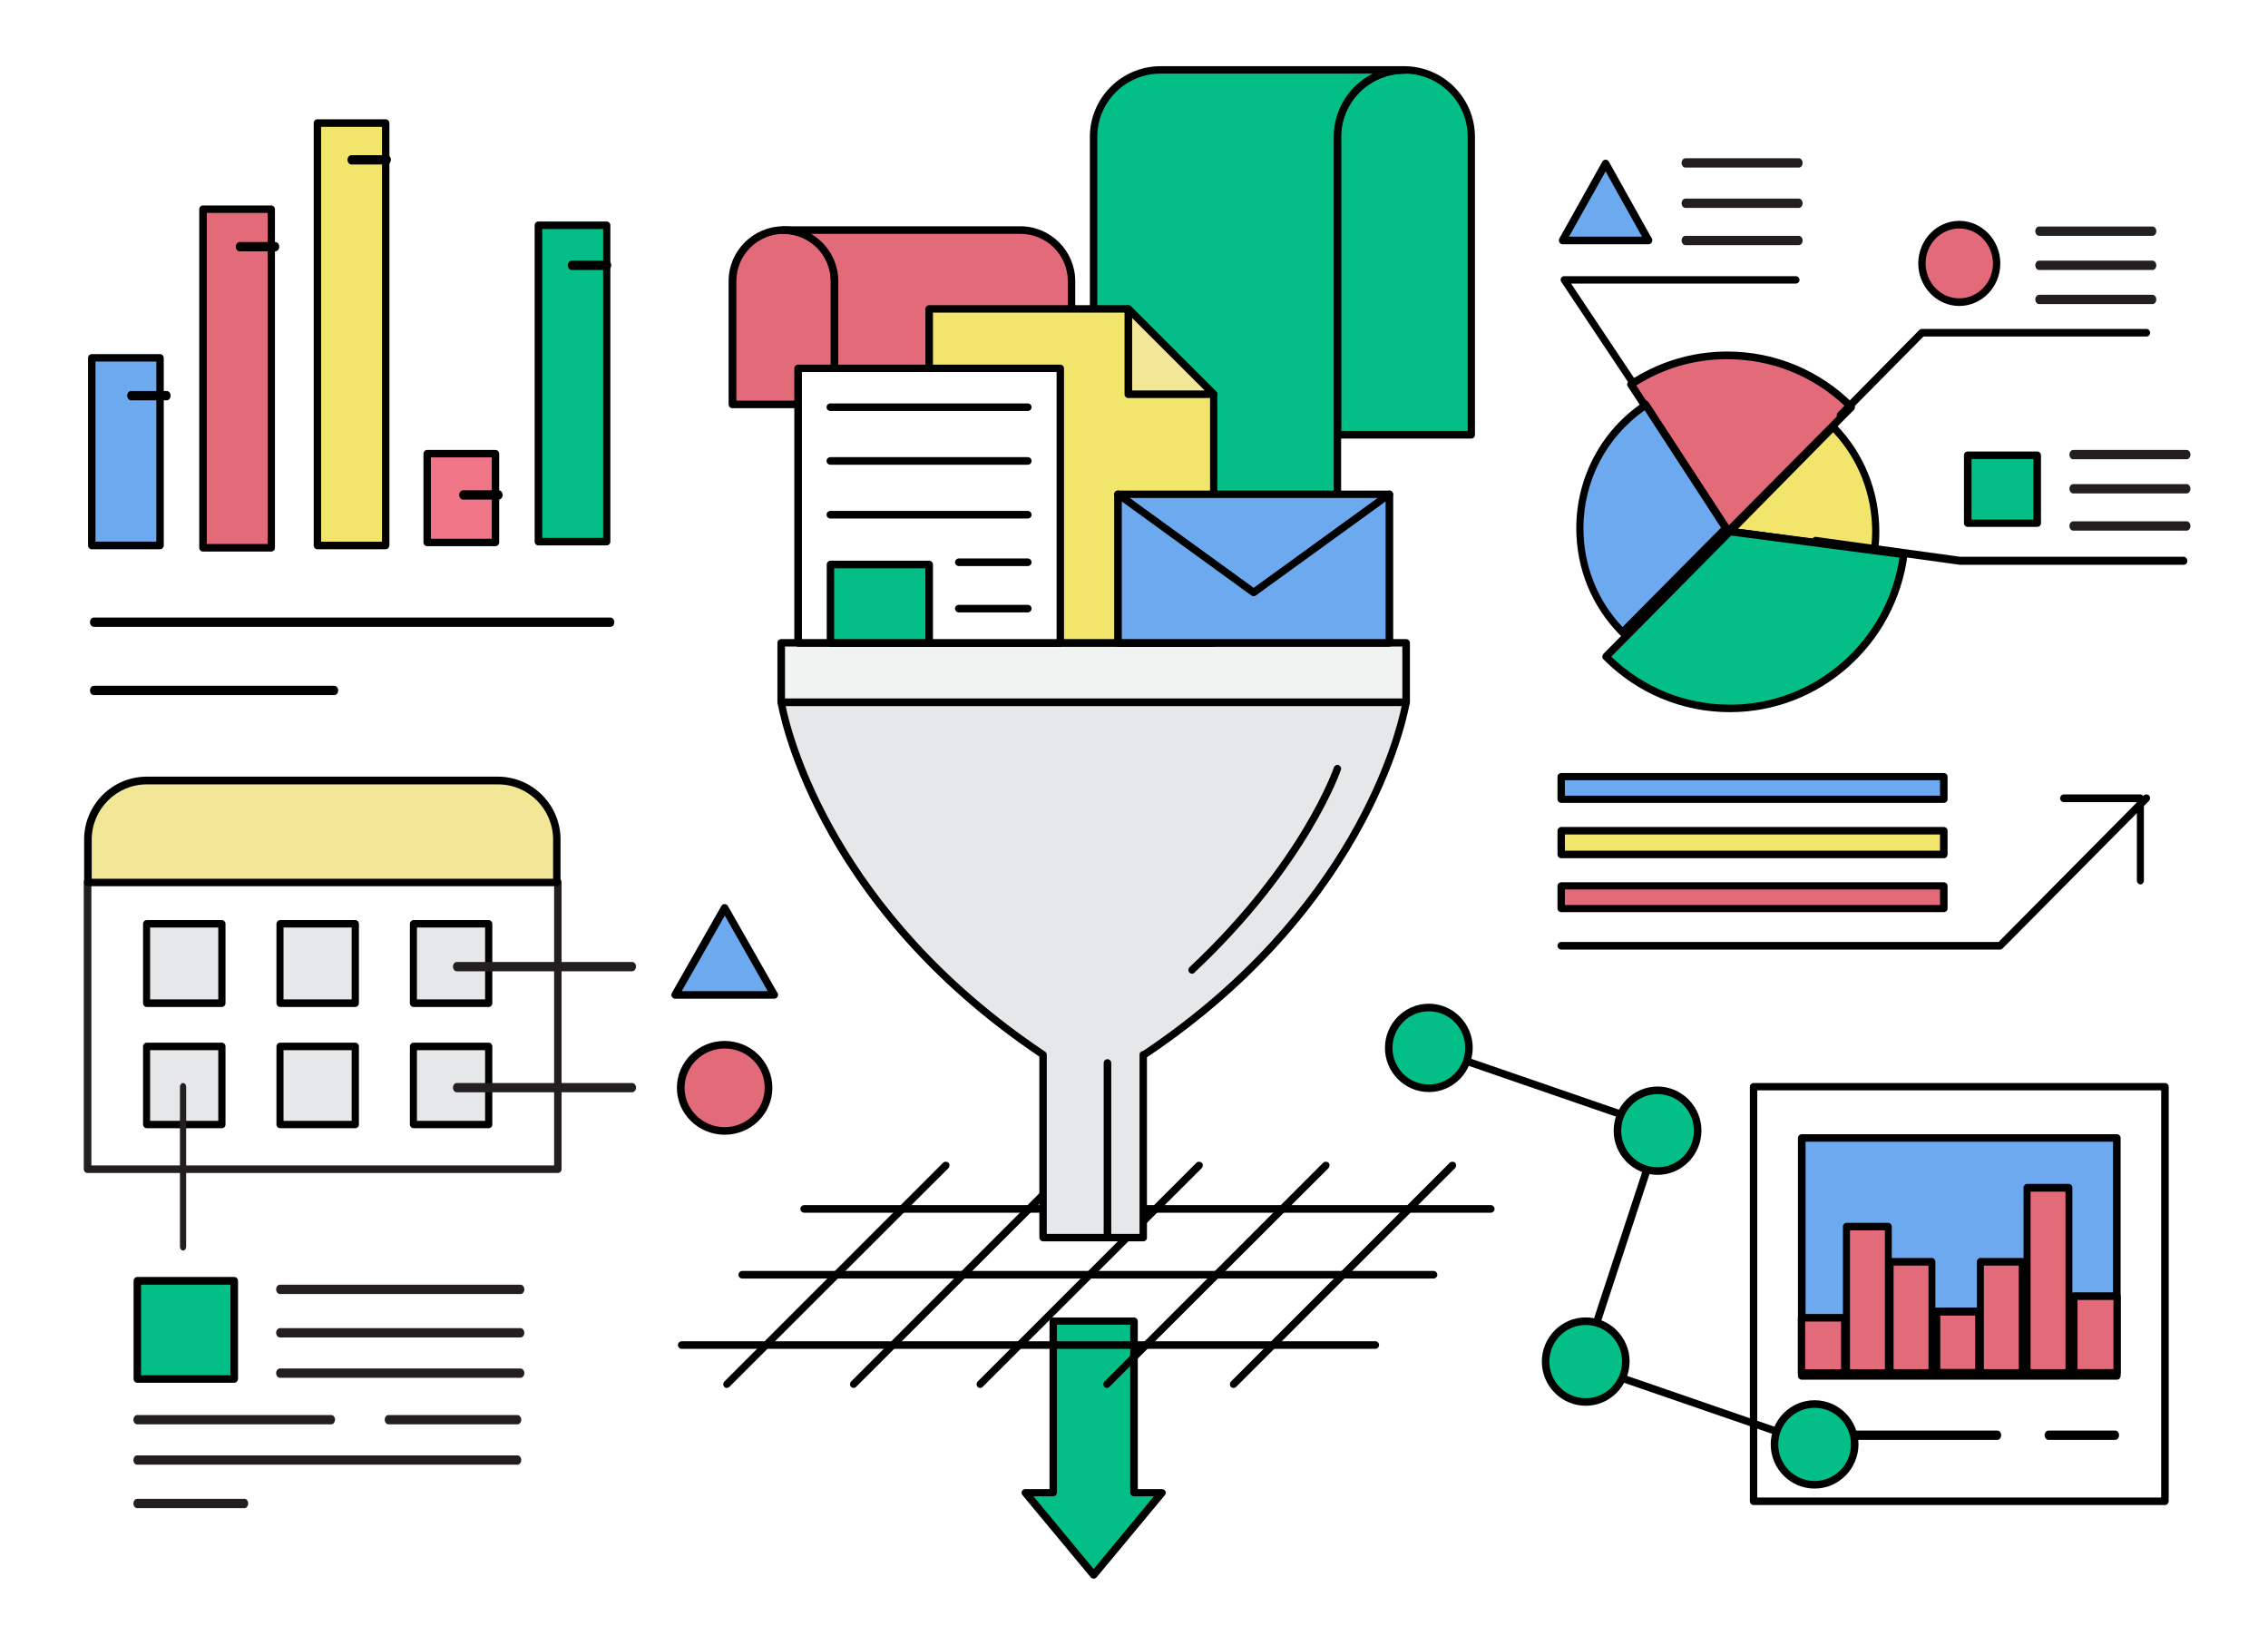 <?xml version="1.0" encoding="UTF-8"?>
<svg width="731px" height="524px" viewBox="0 0 731 524" version="1.1" xmlns="http://www.w3.org/2000/svg" xmlns:xlink="http://www.w3.org/1999/xlink" style="background: #FFFFFF;">
    <!-- Generator: Sketch 48.2 (47327) - http://www.bohemiancoding.com/sketch -->
    <title>Artboard Copy 2</title>
    <desc>Created with Sketch.</desc>
    <defs></defs>
    <g id="Page-1" stroke="none" stroke-width="1" fill="none" fill-rule="evenodd">
        <g id="Artboard-Copy-2">
            <g id="accelo-brightgauge-integration" transform="translate(-23, -10)">
                <rect id="Rectangle-path" fill="#FFFFFF" fill-rule="nonzero" x="0" y="0" width="776" height="544"></rect>
                <g id="Group" transform="translate(241, 31)">
                    <g transform="translate(16.674, 51.638)" fill-rule="nonzero" id="Shape">
                        <g>
                            <path d="M17.841,1.499 C26.9,1.499 34.292,8.884 34.292,17.935 L34.292,18.934 L34.292,51.416 L34.292,57.746 L1.389,57.746 L1.389,51.416 L1.389,40.533 L1.389,17.935 C1.389,8.828 8.726,1.499 17.841,1.499 Z" fill="#E36A78"></path>
                            <path d="M34.292,58.912 L1.389,58.912 C0.723,58.912 0.167,58.357 0.167,57.691 L0.167,17.935 C0.167,8.218 8.115,0.278 17.841,0.278 C27.567,0.278 35.515,8.218 35.515,17.935 L35.515,57.691 C35.515,58.357 34.959,58.912 34.292,58.912 Z M2.612,56.469 L33.125,56.469 L33.125,17.935 C33.125,9.55 26.289,2.721 17.896,2.721 C9.504,2.721 2.668,9.55 2.668,17.935 L2.668,56.469 L2.612,56.469 Z" fill="#000000"></path>
                        </g>
                        <g transform="translate(16.118, 0)">
                            <path d="M78.088,1.499 C87.203,1.499 94.54,8.884 94.54,17.935 L94.54,18.934 L94.54,51.416 L94.54,142.311 L18.174,142.311 L18.174,91.172 L18.174,51.416 L18.174,18.934 L18.174,17.935 C18.174,8.828 10.782,1.499 1.723,1.499 L78.088,1.499 Z" fill="#E36A78"></path>
                            <path d="M94.54,143.477 L18.174,143.477 C17.507,143.477 16.952,142.921 16.952,142.255 L16.952,17.935 C16.952,9.55 10.115,2.721 1.723,2.721 C1.056,2.721 0.5,2.165 0.5,1.499 C0.5,0.833 1.056,0.278 1.723,0.278 L78.088,0.278 C87.815,0.278 95.763,8.218 95.763,17.935 L95.763,142.255 C95.763,142.921 95.207,143.477 94.54,143.477 Z M19.397,141.089 L93.373,141.089 L93.373,17.935 C93.373,9.55 86.536,2.721 78.144,2.721 L10.616,2.721 C15.84,5.775 19.397,11.494 19.397,17.935 L19.397,141.089 Z" fill="#000000"></path>
                        </g>
                    </g>
                    <g transform="translate(211.756, 0)" fill-rule="nonzero" id="Shape">
                        <path d="M22.899,1.555 C11.005,1.555 1.334,11.216 1.334,23.098 L1.334,24.375 L1.334,66.963 L1.334,119.101 L44.463,119.101 L44.463,66.963 L44.463,52.749 L44.463,23.098 C44.463,11.161 34.848,1.555 22.899,1.555 Z" fill="#03BF87"></path>
                        <path d="M44.463,120.323 L1.278,120.323 C0.611,120.323 0.056,119.767 0.056,119.101 L0.056,23.098 C0.056,10.55 10.282,0.333 22.843,0.333 C35.404,0.333 45.63,10.55 45.63,23.098 L45.63,119.101 C45.686,119.767 45.13,120.323 44.463,120.323 Z M2.557,117.88 L43.296,117.88 L43.296,23.098 C43.296,11.882 34.181,2.721 22.899,2.721 C11.672,2.721 2.501,11.827 2.501,23.098 L2.501,117.88 L2.557,117.88 Z" fill="#000000"></path>
                    </g>
                    <g transform="translate(132.834, 0)" fill-rule="nonzero" id="Shape">
                        <path d="M23.232,1.555 C11.338,1.555 1.667,11.216 1.667,23.098 L1.667,24.375 L1.667,66.963 L1.667,186.175 L80.256,186.175 L80.256,119.101 L80.256,66.963 L80.256,24.375 L80.256,23.098 C80.256,11.216 89.927,1.555 101.821,1.555 L23.232,1.555 Z" fill="#03BF87"></path>
                        <path d="M80.256,187.397 L1.667,187.397 C1,187.397 0.445,186.842 0.445,186.175 L0.445,23.098 C0.445,10.55 10.671,0.333 23.232,0.333 L101.821,0.333 C102.488,0.333 103.043,0.888 103.043,1.555 C103.043,2.221 102.488,2.776 101.821,2.776 C90.594,2.776 81.423,11.882 81.423,23.154 L81.423,186.231 C81.479,186.842 80.923,187.397 80.256,187.397 Z M2.89,184.954 L79.033,184.954 L79.033,23.098 C79.033,14.214 84.147,6.496 91.594,2.721 L23.232,2.721 C12.005,2.721 2.835,11.827 2.835,23.098 L2.835,184.954 L2.89,184.954 Z" fill="#000000"></path>
                    </g>
                    <g transform="translate(111.158, 403.112)" fill-rule="nonzero" id="Shape">
                        <polygon fill="#03BF87" points="36.349 56.913 36.349 1.61 10.338 1.61 10.338 56.913 1.334 56.913 23.343 83.399 45.352 56.913"></polygon>
                        <path d="M23.343,84.62 C23.01,84.62 22.621,84.454 22.398,84.176 L0.389,57.691 C0.111,57.357 -3.34593464e-14,56.858 0.222,56.413 C0.445,55.969 0.834,55.747 1.334,55.747 L9.115,55.747 L9.115,1.666 C9.115,0.999 9.671,0.444 10.338,0.444 L36.349,0.444 C37.016,0.444 37.571,0.999 37.571,1.666 L37.571,55.747 L45.352,55.747 C45.797,55.747 46.242,56.025 46.464,56.413 C46.686,56.858 46.575,57.357 46.297,57.691 L24.288,84.176 C24.066,84.454 23.732,84.62 23.343,84.62 Z M3.946,58.079 L23.343,81.511 L42.74,58.079 L36.349,58.079 C35.682,58.079 35.126,57.524 35.126,56.858 L35.126,2.776 L11.505,2.776 L11.505,56.858 C11.505,57.524 10.949,58.079 10.282,58.079 L3.946,58.079 Z" fill="#000000"></path>
                    </g>
                    <path d="M262.499,369.797 L41.184,369.797 C40.517,369.797 39.961,369.241 39.961,368.575 C39.961,367.909 40.517,367.354 41.184,367.354 L262.499,367.354 C263.166,367.354 263.722,367.909 263.722,368.575 C263.722,369.241 263.166,369.797 262.499,369.797 Z" id="Shape" fill="#000000" fill-rule="nonzero"></path>
                    <path d="M244.047,391.007 L21.231,391.007 C20.564,391.007 20.008,390.452 20.008,389.786 C20.008,389.119 20.564,388.564 21.231,388.564 L244.047,388.564 C244.714,388.564 245.27,389.119 245.27,389.786 C245.27,390.452 244.714,391.007 244.047,391.007 Z" id="Shape" fill="#000000" fill-rule="nonzero"></path>
                    <path d="M225.261,413.661 L1.723,413.661 C1.056,413.661 0.5,413.106 0.5,412.44 C0.5,411.774 1.056,411.218 1.723,411.218 L225.261,411.218 C225.928,411.218 226.484,411.774 226.484,412.44 C226.484,413.106 225.928,413.661 225.261,413.661 Z" id="Shape" fill="#000000" fill-rule="nonzero"></path>
                    <path d="M16.285,426.266 C15.951,426.266 15.673,426.155 15.451,425.933 C15.006,425.488 15.006,424.711 15.451,424.211 L85.981,353.694 C86.425,353.25 87.203,353.25 87.704,353.694 C88.148,354.139 88.148,354.916 87.704,355.416 L17.118,425.877 C16.896,426.099 16.618,426.266 16.285,426.266 Z" id="Shape" fill="#000000" fill-rule="nonzero"></path>
                    <path d="M57.135,426.266 C56.802,426.266 56.524,426.155 56.301,425.933 C55.857,425.488 55.857,424.711 56.301,424.211 L126.831,353.694 C127.276,353.25 128.054,353.25 128.554,353.694 C128.999,354.139 128.999,354.916 128.554,355.416 L57.969,425.877 C57.747,426.099 57.413,426.266 57.135,426.266 Z" id="Shape" fill="#000000" fill-rule="nonzero"></path>
                    <path d="M97.93,426.266 C97.597,426.266 97.319,426.155 97.096,425.933 C96.652,425.488 96.652,424.711 97.096,424.211 L167.626,353.694 C168.071,353.25 168.849,353.25 169.349,353.694 C169.794,354.139 169.794,354.916 169.349,355.416 L98.764,425.877 C98.541,426.099 98.264,426.266 97.93,426.266 Z" id="Shape" fill="#000000" fill-rule="nonzero"></path>
                    <path d="M138.781,426.266 C138.447,426.266 138.169,426.155 137.947,425.933 C137.502,425.488 137.502,424.711 137.947,424.211 L208.477,353.694 C208.921,353.25 209.699,353.25 210.2,353.694 C210.644,354.139 210.644,354.916 210.2,355.416 L139.614,425.877 C139.392,426.099 139.059,426.266 138.781,426.266 Z" id="Shape" fill="#000000" fill-rule="nonzero"></path>
                    <path d="M179.576,426.266 C179.242,426.266 178.964,426.155 178.742,425.933 C178.297,425.488 178.297,424.711 178.742,424.211 L249.272,353.694 C249.716,353.25 250.494,353.25 250.995,353.694 C251.439,354.139 251.439,354.916 250.995,355.416 L180.465,425.877 C180.187,426.099 179.909,426.266 179.576,426.266 Z" id="Shape" fill="#000000" fill-rule="nonzero"></path>
                    <g transform="translate(32.236, 184.898)" fill-rule="nonzero">
                        <rect id="Rectangle-path" fill="#F1F2F2" x="1.556" y="1.277" width="201.418" height="19.156"></rect>
                        <path d="M202.974,21.655 L1.556,21.655 C0.889,21.655 0.333,21.1 0.333,20.433 L0.333,1.277 C0.333,0.611 0.889,0.056 1.556,0.056 L202.974,0.056 C203.641,0.056 204.197,0.611 204.197,1.277 L204.197,20.433 C204.197,21.1 203.641,21.655 202.974,21.655 Z M2.779,19.212 L201.752,19.212 L201.752,2.443 L2.779,2.443 L2.779,19.212 Z" id="Shape" fill="#000000"></path>
                    </g>
                    <g transform="translate(32.236, 203.777)" fill-rule="nonzero" id="Shape">
                        <path d="M102.265,1.555 L1.556,1.555 C1.556,1.555 10.949,64.964 85.925,115.048 L85.925,174.015 L118.216,174.015 L118.216,115.048 L118.55,115.048 C193.581,64.964 202.974,1.555 202.974,1.555 L102.265,1.555 Z" fill="#E6E7E8"></path>
                        <path d="M118.272,175.237 L85.981,175.237 C85.314,175.237 84.758,174.682 84.758,174.015 L84.758,115.714 C10.671,65.908 0.5,2.388 0.389,1.721 C0.333,1.388 0.445,0.999 0.667,0.777 C0.889,0.5 1.223,0.333 1.556,0.333 L202.974,0.333 C203.308,0.333 203.641,0.5 203.864,0.777 C204.086,1.055 204.197,1.388 204.141,1.721 C204.03,2.332 193.804,66.13 119.439,115.936 L119.439,174.015 C119.495,174.682 118.939,175.237 118.272,175.237 Z M87.148,172.849 L117.049,172.849 L117.049,115.103 C117.049,114.437 117.549,113.937 118.216,113.882 C185.523,68.74 199.584,12.271 201.529,2.776 L3.001,2.776 C4.947,12.271 19.064,68.907 86.592,114.104 C86.925,114.326 87.148,114.715 87.148,115.103 L87.148,172.849 Z" fill="#000000"></path>
                    </g>
                    <path d="M138.947,379.014 C138.28,379.014 137.725,378.459 137.725,377.792 L137.725,321.545 C137.725,320.879 138.28,320.324 138.947,320.324 C139.614,320.324 140.17,320.879 140.17,321.545 L140.17,377.848 C140.115,378.459 139.614,379.014 138.947,379.014 Z" id="Shape" fill="#000000" fill-rule="nonzero"></path>
                    <path d="M166.237,292.783 C165.903,292.783 165.57,292.672 165.347,292.395 C164.903,291.895 164.903,291.173 165.403,290.674 C201.585,256.692 211.811,226.598 211.923,226.32 C212.145,225.709 212.812,225.321 213.423,225.543 C214.035,225.765 214.424,226.431 214.201,227.042 C214.09,227.375 203.697,257.969 167.015,292.395 C166.848,292.672 166.515,292.783 166.237,292.783 Z" id="Shape" fill="#000000" fill-rule="nonzero"></path>
                    <g transform="translate(37.794, 77.18)">
                        <g transform="translate(42.24, 0)" fill-rule="nonzero" id="Shape">
                            <polygon fill="#F2E56B" points="65.639 1.388 1.445 1.388 1.445 108.996 93.15 108.996 93.15 28.873"></polygon>
                            <path d="M93.15,110.217 L1.445,110.217 C0.778,110.217 0.222,109.662 0.222,108.996 L0.222,1.388 C0.222,0.722 0.778,0.167 1.445,0.167 L65.639,0.167 C65.972,0.167 66.25,0.278 66.472,0.5 L93.984,27.985 C94.206,28.207 94.317,28.54 94.317,28.817 L94.317,108.94 C94.373,109.662 93.817,110.217 93.15,110.217 Z M2.668,107.774 L91.983,107.774 L91.983,29.373 L65.139,2.554 L2.668,2.554 L2.668,107.774 Z" fill="#000000"></path>
                        </g>
                        <g transform="translate(106.156, 0)" fill-rule="nonzero" id="Shape">
                            <polygon fill="#F2E797" points="1.723 28.873 29.235 28.873 1.723 1.388"></polygon>
                            <path d="M29.235,30.095 L1.723,30.095 C1.056,30.095 0.5,29.539 0.5,28.873 L0.5,1.388 C0.5,0.888 0.778,0.444 1.223,0.278 C1.667,0.111 2.168,0.222 2.557,0.555 L30.068,28.04 C30.402,28.373 30.513,28.929 30.346,29.373 C30.179,29.817 29.735,30.095 29.235,30.095 Z M2.946,27.651 L26.344,27.651 L2.946,4.275 L2.946,27.651 Z" fill="#000000"></path>
                        </g>
                        <g transform="translate(102.821, 59.412)" fill-rule="nonzero" id="Shape">
                            <g>
                                <polygon fill="#6DA9EE" points="89.149 1.666 1.723 1.666 45.464 33.371"></polygon>
                                <path d="M45.464,34.592 C45.241,34.592 44.963,34.537 44.741,34.37 L1,2.665 C0.556,2.332 0.389,1.832 0.556,1.333 C0.723,0.833 1.167,0.5 1.723,0.5 L89.149,0.5 C89.649,0.5 90.149,0.833 90.316,1.333 C90.483,1.832 90.316,2.388 89.871,2.665 L46.131,34.314 C45.964,34.481 45.686,34.592 45.464,34.592 Z M5.447,2.887 L45.464,31.871 L85.48,2.887 L5.447,2.887 Z" fill="#000000"></path>
                            </g>
                            <g>
                                <polygon fill="#6DA9EE" points="45.464 33.371 1.723 1.666 1.723 49.584 89.149 49.584 89.149 1.666"></polygon>
                                <path d="M89.149,50.805 L1.723,50.805 C1.056,50.805 0.5,50.25 0.5,49.584 L0.5,1.666 C0.5,1.222 0.778,0.777 1.167,0.611 C1.556,0.389 2.056,0.444 2.445,0.722 L45.464,31.927 L88.482,0.722 C88.871,0.444 89.315,0.389 89.76,0.611 C90.149,0.833 90.427,1.222 90.427,1.666 L90.427,49.584 C90.371,50.25 89.816,50.805 89.149,50.805 Z M2.946,48.362 L87.981,48.362 L87.981,3.998 L46.131,34.314 C45.686,34.648 45.13,34.648 44.741,34.314 L2.946,3.998 L2.946,48.362 Z" fill="#000000"></path>
                            </g>
                        </g>
                        <g transform="translate(0, 18.879)">
                            <g fill-rule="nonzero">
                                <rect id="Rectangle-path" fill="#FFFFFF" x="1.445" y="1.666" width="84.48" height="88.451"></rect>
                                <path d="M85.925,91.339 L1.445,91.339 C0.778,91.339 0.222,90.783 0.222,90.117 L0.222,1.666 C0.222,0.999 0.778,0.444 1.445,0.444 L85.925,0.444 C86.592,0.444 87.148,0.999 87.148,1.666 L87.148,90.117 C87.148,90.783 86.592,91.339 85.925,91.339 Z M2.668,88.896 L84.758,88.896 L84.758,2.832 L2.668,2.832 L2.668,88.896 Z" id="Shape" fill="#000000"></path>
                            </g>
                            <g transform="translate(10.56, 12.771)" id="Shape">
                                <path d="M1.278,1.444 L64.916,1.444"></path>
                                <path d="M64.916,2.61 L1.278,2.61 C0.611,2.61 0.056,2.054 0.056,1.388 C0.056,0.722 0.611,0.167 1.278,0.167 L64.916,0.167 C65.583,0.167 66.139,0.722 66.139,1.388 C66.139,2.054 65.583,2.61 64.916,2.61 Z" fill="#000000" fill-rule="nonzero"></path>
                            </g>
                            <g transform="translate(10.56, 29.984)" id="Shape">
                                <path d="M1.278,1.555 L64.916,1.555"></path>
                                <path d="M64.916,2.721 L1.278,2.721 C0.611,2.721 0.056,2.165 0.056,1.499 C0.056,0.833 0.611,0.278 1.278,0.278 L64.916,0.278 C65.583,0.278 66.139,0.833 66.139,1.499 C66.139,2.221 65.583,2.721 64.916,2.721 Z" fill="#000000" fill-rule="nonzero"></path>
                            </g>
                            <g transform="translate(10.56, 47.196)" id="Shape">
                                <path d="M1.278,1.666 L64.916,1.666"></path>
                                <path d="M64.916,2.832 L1.278,2.832 C0.611,2.832 0.056,2.277 0.056,1.61 C0.056,0.944 0.611,0.389 1.278,0.389 L64.916,0.389 C65.583,0.389 66.139,0.944 66.139,1.61 C66.139,2.332 65.583,2.832 64.916,2.832 Z" fill="#000000" fill-rule="nonzero"></path>
                            </g>
                            <g transform="translate(10.56, 63.299)" fill-rule="nonzero">
                                <rect id="Rectangle-path" fill="#03BF87" x="1.278" y="1.555" width="31.791" height="25.264"></rect>
                                <path d="M33.125,28.04 L1.334,28.04 C0.667,28.04 0.111,27.485 0.111,26.819 L0.111,1.555 C0.111,0.888 0.667,0.333 1.334,0.333 L33.125,0.333 C33.792,0.333 34.348,0.888 34.348,1.555 L34.348,26.819 C34.348,27.485 33.792,28.04 33.125,28.04 Z M2.501,25.597 L31.902,25.597 L31.902,2.776 L2.501,2.776 L2.501,25.597 Z" id="Shape" fill="#000000"></path>
                            </g>
                            <g transform="translate(51.688, 62.743)" id="Shape">
                                <path d="M1.612,1.388 L23.788,1.388"></path>
                                <path d="M23.788,2.61 L1.556,2.61 C0.889,2.61 0.333,2.054 0.333,1.388 C0.333,0.722 0.889,0.167 1.556,0.167 L23.788,0.167 C24.455,0.167 25.011,0.722 25.011,1.388 C25.011,2.054 24.455,2.61 23.788,2.61 Z" fill="#000000" fill-rule="nonzero"></path>
                            </g>
                            <g transform="translate(51.688, 77.735)" id="Shape">
                                <path d="M1.612,1.333 L23.788,1.333"></path>
                                <path d="M23.788,2.554 L1.556,2.554 C0.889,2.554 0.333,1.999 0.333,1.333 C0.333,0.666 0.889,0.111 1.556,0.111 L23.788,0.111 C24.455,0.111 25.011,0.666 25.011,1.333 C25.011,1.999 24.455,2.554 23.788,2.554 Z" fill="#000000" fill-rule="nonzero"></path>
                            </g>
                        </g>
                    </g>
                </g>
                <g id="Group" transform="translate(69, 306)" fill-rule="nonzero">
                    <rect id="Rectangle-path" fill="#E6E7E8" x="1.271" y="1.729" width="24.247" height="25.542"></rect>
                    <path d="M25.518,28.498 L1.271,28.498 C0.635,28.498 0.106,27.94 0.106,27.271 L0.106,1.729 C0.106,1.06 0.635,0.502 1.271,0.502 L25.518,0.502 C26.153,0.502 26.682,1.06 26.682,1.729 L26.682,27.271 C26.682,27.94 26.153,28.498 25.518,28.498 Z M2.382,26.044 L24.353,26.044 L24.353,2.9 L2.382,2.9 L2.382,26.044 Z" id="Shape" fill="#000000"></path>
                </g>
                <g id="Group" transform="translate(112, 306)" fill-rule="nonzero">
                    <rect id="Rectangle-path" fill="#E6E7E8" x="1.271" y="1.729" width="24.247" height="25.542"></rect>
                    <path d="M25.518,28.498 L1.271,28.498 C0.635,28.498 0.106,27.94 0.106,27.271 L0.106,1.729 C0.106,1.06 0.635,0.502 1.271,0.502 L25.518,0.502 C26.153,0.502 26.682,1.06 26.682,1.729 L26.682,27.271 C26.682,27.94 26.153,28.498 25.518,28.498 Z M2.382,26.044 L24.353,26.044 L24.353,2.9 L2.382,2.9 L2.382,26.044 Z" id="Shape" fill="#000000"></path>
                </g>
                <g id="Group" transform="translate(155, 306)" fill-rule="nonzero">
                    <rect id="Rectangle-path" fill="#E6E7E8" x="1.271" y="1.729" width="24.247" height="25.542"></rect>
                    <path d="M25.518,28.498 L1.271,28.498 C0.635,28.498 0.106,27.94 0.106,27.271 L0.106,1.729 C0.106,1.06 0.635,0.502 1.271,0.502 L25.518,0.502 C26.153,0.502 26.682,1.06 26.682,1.729 L26.682,27.271 C26.682,27.94 26.153,28.498 25.518,28.498 Z M2.382,26.044 L24.353,26.044 L24.353,2.9 L2.382,2.9 L2.382,26.044 Z" id="Shape" fill="#000000"></path>
                </g>
                <g id="Group" transform="translate(69, 346)" fill-rule="nonzero">
                    <rect id="Rectangle-path" fill="#E6E7E8" x="1.271" y="1.208" width="24.247" height="25.145"></rect>
                    <path d="M25.518,27.561 L1.271,27.561 C0.635,27.561 0.106,27.012 0.106,26.353 L0.106,1.208 C0.106,0.549 0.635,0 1.271,0 L25.518,0 C26.153,0 26.682,0.549 26.682,1.208 L26.682,26.353 C26.682,27.067 26.153,27.561 25.518,27.561 Z M2.382,25.2 L24.353,25.2 L24.353,2.416 L2.382,2.416 L2.382,25.2 Z" id="Shape" fill="#000000"></path>
                </g>
                <g id="Group" transform="translate(66, 421)" fill-rule="nonzero">
                    <rect id="Rectangle-path" fill="#03BF87" x="1.282" y="1.75" width="31.213" height="31.613"></rect>
                    <path d="M32.495,34.605 L1.282,34.605 C0.613,34.605 0.056,34.04 0.056,33.363 L0.056,1.75 C0.056,1.073 0.613,0.508 1.282,0.508 L32.495,0.508 C33.164,0.508 33.721,1.073 33.721,1.75 L33.721,33.363 C33.666,34.04 33.164,34.605 32.495,34.605 Z M2.452,32.177 L31.269,32.177 L31.269,2.992 L2.452,2.992 C2.452,2.992 2.452,32.177 2.452,32.177 Z" id="Shape" fill="#000000"></path>
                </g>
                <g id="Group" transform="translate(656, 155)" fill-rule="nonzero">
                    <rect id="Rectangle-path" fill="#03BF87" x="1.222" y="1.739" width="22.389" height="21.902"></rect>
                    <path d="M23.611,24.783 L1.222,24.783 C0.556,24.783 0,24.239 0,23.587 L0,1.685 C0,1.033 0.556,0.489 1.222,0.489 L23.611,0.489 C24.278,0.489 24.833,1.033 24.833,1.685 L24.833,23.587 C24.833,24.293 24.278,24.783 23.611,24.783 Z M2.444,22.446 L22.389,22.446 L22.389,2.935 L2.444,2.935 L2.444,22.446 Z" id="Shape" fill="#000000"></path>
                </g>
                <g id="Group" transform="translate(112, 346)" fill-rule="nonzero">
                    <rect id="Rectangle-path" fill="#E6E7E8" x="1.271" y="1.208" width="24.247" height="25.145"></rect>
                    <path d="M25.518,27.561 L1.271,27.561 C0.635,27.561 0.106,27.012 0.106,26.353 L0.106,1.208 C0.106,0.549 0.635,0 1.271,0 L25.518,0 C26.153,0 26.682,0.549 26.682,1.208 L26.682,26.353 C26.682,27.067 26.153,27.561 25.518,27.561 Z M2.382,25.2 L24.353,25.2 L24.353,2.416 L2.382,2.416 L2.382,25.2 Z" id="Shape" fill="#000000"></path>
                </g>
                <g id="Group" transform="translate(155, 346)" fill-rule="nonzero">
                    <rect id="Rectangle-path" fill="#E6E7E8" x="1.271" y="1.208" width="24.247" height="25.145"></rect>
                    <path d="M25.518,27.561 L1.271,27.561 C0.635,27.561 0.106,27.012 0.106,26.353 L0.106,1.208 C0.106,0.549 0.635,0 1.271,0 L25.518,0 C26.153,0 26.682,0.549 26.682,1.208 L26.682,26.353 C26.682,27.067 26.153,27.561 25.518,27.561 Z M2.382,25.2 L24.353,25.2 L24.353,2.416 L2.382,2.416 L2.382,25.2 Z" id="Shape" fill="#000000"></path>
                </g>
                <path d="M202.773,388 L51.227,388 C50.558,388 50,387.446 50,386.781 L50,294.219 C50,293.554 50.558,293 51.227,293 L202.773,293 C203.442,293 204,293.554 204,294.219 L204,386.781 C204,387.446 203.442,388 202.773,388 Z M52.454,385.563 L201.602,385.563 L201.602,295.437 L52.454,295.437 L52.454,385.563 Z" id="Shape" fill="#231F20" fill-rule="nonzero"></path>
                <path d="M82,413 C81.455,413 81,412.439 81,411.766 L81,360.234 C81,359.561 81.455,359 82,359 C82.545,359 83,359.561 83,360.234 L83,411.766 C82.955,412.495 82.545,413 82,413 Z" id="Shape" fill="#231F20" fill-rule="nonzero"></path>
                <path d="M226.726,323 L170.219,323 C169.554,323 169,322.318 169,321.5 C169,320.682 169.554,320 170.219,320 L226.781,320 C227.446,320 228,320.682 228,321.5 C227.945,322.386 227.391,323 226.726,323 Z" id="Shape" fill="#231F20" fill-rule="nonzero"></path>
                <path d="M226.726,362 L170.219,362 C169.554,362 169,361.318 169,360.5 C169,359.682 169.554,359 170.219,359 L226.781,359 C227.446,359 228,359.682 228,360.5 C228,361.318 227.391,362 226.726,362 Z" id="Shape" fill="#231F20" fill-rule="nonzero"></path>
                <g id="Group" transform="translate(50, 260)" fill-rule="nonzero">
                    <path d="M152.443,34.338 L152.443,20.548 C152.443,10.025 143.937,1.495 133.485,1.495 L20.292,1.495 C9.84,1.495 1.334,10.025 1.334,20.548 L1.334,34.338 L152.443,34.338 Z" id="Shape" fill="#F2E797"></path>
                    <path d="M152.443,35.557 L1.334,35.557 C0.667,35.557 0.111,35.003 0.111,34.338 L0.111,20.548 C0.111,9.36 9.173,0.277 20.292,0.277 L133.485,0.277 C144.604,0.277 153.666,9.36 153.666,20.548 L153.666,34.338 C153.666,35.003 153.11,35.557 152.443,35.557 Z M2.557,33.175 L151.276,33.175 L151.276,20.603 C151.276,10.745 143.326,2.769 133.541,2.769 L20.292,2.769 C10.508,2.769 2.557,10.8 2.557,20.603 L2.557,33.175 Z" id="Shape" fill="#000000"></path>
                </g>
                <g id="Group" transform="translate(239, 301)" fill-rule="nonzero">
                    <polygon id="Shape" fill="#6DA9EE" points="1.611 29.591 17.556 1.578 33.556 29.591"></polygon>
                    <path d="M33.556,30.831 L1.611,30.831 C1.167,30.831 0.778,30.605 0.556,30.211 C0.333,29.816 0.333,29.365 0.556,28.971 L16.5,0.958 C16.722,0.564 17.111,0.338 17.556,0.338 C18,0.338 18.389,0.564 18.611,0.958 L34.444,28.745 C34.667,28.971 34.778,29.253 34.778,29.591 C34.778,30.267 34.222,30.831 33.556,30.831 Z M3.722,28.407 L31.444,28.407 L17.611,4.058 L3.722,28.407 Z" id="Shape" fill="#000000"></path>
                </g>
                <g id="Group" transform="translate(525, 61)" fill-rule="nonzero">
                    <polygon id="Shape" fill="#6DA9EE" points="1.661 26.457 15.5 1.771 29.284 26.457"></polygon>
                    <path d="M29.339,27.714 L1.661,27.714 C1.218,27.714 0.83,27.486 0.609,27.086 C0.388,26.686 0.388,26.229 0.609,25.829 L14.448,1.086 C14.67,0.686 15.057,0.457 15.5,0.457 C15.943,0.457 16.33,0.686 16.552,1.086 L30.225,25.543 C30.446,25.771 30.557,26.057 30.557,26.4 C30.557,27.143 30.004,27.714 29.339,27.714 Z M3.709,25.257 L27.236,25.257 L15.5,4.229 L3.709,25.257 Z" id="Shape" fill="#000000"></path>
                </g>
                <g id="Group" transform="translate(241, 345)" fill-rule="nonzero">
                    <path d="M29.704,15.611 C29.704,23.305 23.391,29.505 15.556,29.505 C7.722,29.505 1.409,23.305 1.409,15.611 C1.409,7.916 7.722,1.716 15.556,1.716 C23.391,1.716 29.704,7.916 29.704,15.611 Z" id="Shape" fill="#E36A78"></path>
                    <path d="M15.556,30.668 C7.102,30.668 0.169,23.914 0.169,15.555 C0.169,7.196 7.045,0.443 15.556,0.443 C24.011,0.443 30.944,7.196 30.944,15.555 C30.944,23.914 24.067,30.668 15.556,30.668 Z M15.556,2.879 C8.455,2.879 2.649,8.58 2.649,15.555 C2.649,22.53 8.455,28.232 15.556,28.232 C22.658,28.232 28.464,22.53 28.464,15.555 C28.52,8.58 22.715,2.879 15.556,2.879 Z" id="Shape" fill="#000000"></path>
                </g>
                <g id="Group" transform="translate(641, 81)" fill-rule="nonzero">
                    <path d="M25.512,13.886 C25.512,20.8 20.112,26.343 13.5,26.343 C6.833,26.343 1.488,20.743 1.488,13.886 C1.488,6.971 6.888,1.429 13.5,1.429 C20.112,1.429 25.512,6.971 25.512,13.886 Z" id="Shape" fill="#E36A78"></path>
                    <path d="M13.5,27.6 C6.227,27.6 0.276,21.429 0.276,13.886 C0.276,6.343 6.227,0.171 13.5,0.171 C20.773,0.171 26.724,6.343 26.724,13.886 C26.724,21.429 20.773,27.6 13.5,27.6 Z M13.5,2.629 C7.549,2.629 2.645,7.657 2.645,13.886 C2.645,20.057 7.494,25.143 13.5,25.143 C19.451,25.143 24.355,20.114 24.355,13.886 C24.3,7.714 19.451,2.629 13.5,2.629 Z" id="Shape" fill="#000000"></path>
                </g>
                <path d="M190.765,427 L113.235,427 C112.561,427 112,426.318 112,425.5 C112,424.682 112.561,424 113.235,424 L190.765,424 C191.439,424 192,424.682 192,425.5 C192,426.386 191.439,427 190.765,427 Z" id="Shape" fill="#231F20" fill-rule="nonzero"></path>
                <path d="M190.765,441 L113.235,441 C112.561,441 112,440.318 112,439.5 C112,438.682 112.561,438 113.235,438 L190.765,438 C191.439,438 192,438.682 192,439.5 C192,440.318 191.439,441 190.765,441 Z" id="Shape" fill="#231F20" fill-rule="nonzero"></path>
                <path d="M190.765,454 L113.235,454 C112.561,454 112,453.318 112,452.5 C112,451.682 112.561,451 113.235,451 L190.765,451 C191.439,451 192,451.682 192,452.5 C192,453.318 191.439,454 190.765,454 Z" id="Shape" fill="#231F20" fill-rule="nonzero"></path>
                <path d="M129.779,469 L67.221,469 C66.555,469 66,468.318 66,467.5 C66,466.682 66.555,466 67.221,466 L129.779,466 C130.445,466 131,466.682 131,467.5 C130.944,468.318 130.445,469 129.779,469 Z" id="Shape" fill="#231F20" fill-rule="nonzero"></path>
                <path d="M189.781,482 L67.219,482 C66.554,482 66,481.318 66,480.5 C66,479.682 66.554,479 67.219,479 L189.781,479 C190.446,479 191,479.682 191,480.5 C191,481.318 190.446,482 189.781,482 Z" id="Shape" fill="#231F20" fill-rule="nonzero"></path>
                <path d="M101.789,496 L67.211,496 C66.551,496 66,495.318 66,494.5 C66,493.682 66.551,493 67.211,493 L101.789,493 C102.449,493 103,493.682 103,494.5 C103,495.318 102.449,496 101.789,496 Z" id="Shape" fill="#231F20" fill-rule="nonzero"></path>
                <path d="M189.772,469 L148.228,469 C147.558,469 147,468.318 147,467.5 C147,466.682 147.558,466 148.228,466 L189.772,466 C190.442,466 191,466.682 191,467.5 C191,468.318 190.442,469 189.772,469 Z" id="Shape" fill="#231F20" fill-rule="nonzero"></path>
                <g id="Group" transform="translate(51, 124)" fill-rule="nonzero">
                    <rect id="Rectangle-path" fill="#6DA9EE" x="1.576" y="1.338" width="22.011" height="60.435"></rect>
                    <path d="M23.587,63 L1.576,63 C0.924,63 0.38,62.442 0.38,61.773 L0.38,1.338 C0.38,0.669 0.924,0.112 1.576,0.112 L23.587,0.112 C24.239,0.112 24.783,0.669 24.783,1.338 L24.783,61.773 C24.783,62.442 24.239,63 23.587,63 Z M2.772,60.547 L22.391,60.547 L22.391,2.509 L2.772,2.509 L2.772,60.547 Z" id="Shape" fill="#000000"></path>
                </g>
                <g id="Group" transform="translate(159, 155)" fill-rule="nonzero">
                    <rect id="Rectangle-path" fill="#EF7587" x="1.739" y="1.196" width="22.011" height="28.607"></rect>
                    <path d="M23.696,31 L1.685,31 C1.033,31 0.489,30.456 0.489,29.804 L0.489,1.196 C0.489,0.544 1.033,0 1.685,0 L23.696,0 C24.348,0 24.891,0.544 24.891,1.196 L24.891,29.804 C24.891,30.456 24.348,31 23.696,31 Z M2.88,28.607 L22.5,28.607 L22.5,2.393 L2.88,2.393 L2.88,28.607 Z" id="Shape" fill="#000000"></path>
                </g>
                <g id="Group" transform="translate(87, 76)" fill-rule="nonzero">
                    <polygon id="Shape" fill="#E36A78" points="1.467 1.445 1.467 23.794 1.467 36.803 1.467 110.521 23.424 110.521 23.424 36.803 23.424 23.794 23.424 1.445"></polygon>
                    <path d="M23.424,111.744 L1.413,111.744 C0.761,111.744 0.217,111.189 0.217,110.521 L0.217,1.445 C0.217,0.778 0.761,0.222 1.413,0.222 L23.424,0.222 C24.076,0.222 24.62,0.778 24.62,1.445 L24.62,110.521 C24.62,111.189 24.076,111.744 23.424,111.744 Z M2.663,109.298 L22.283,109.298 L22.283,2.613 L2.663,2.613 L2.663,109.298 Z" id="Shape" fill="#000000"></path>
                </g>
                <g id="Group" transform="translate(124, 48)" fill-rule="nonzero">
                    <polygon id="Shape" fill="#F2E56B" points="1.304 1.661 1.304 51.391 1.304 64.35 1.304 137.782 23.315 137.782 23.315 64.35 23.315 51.391 23.315 1.661"></polygon>
                    <path d="M23.315,139 L1.304,139 C0.652,139 0.109,138.446 0.109,137.782 L0.109,1.661 C0.109,0.997 0.652,0.443 1.304,0.443 L23.315,0.443 C23.967,0.443 24.511,0.997 24.511,1.661 L24.511,137.782 C24.457,138.446 23.967,139 23.315,139 Z M2.5,136.563 L22.12,136.563 L22.12,2.88 L2.5,2.88 L2.5,136.563 Z" id="Shape" fill="#000000"></path>
                </g>
                <g id="Group" transform="translate(195, 81)" fill-rule="nonzero">
                    <polygon id="Shape" fill="#03BF87" points="1.576 1.59 1.576 17.989 1.576 30.823 1.576 103.546 23.533 103.546 23.533 30.823 23.533 17.989 23.533 1.59"></polygon>
                    <path d="M23.533,104.753 L1.522,104.753 C0.87,104.753 0.326,104.204 0.326,103.546 L0.326,1.59 C0.326,0.932 0.87,0.384 1.522,0.384 L23.533,0.384 C24.185,0.384 24.728,0.932 24.728,1.59 L24.728,103.546 C24.728,104.204 24.185,104.753 23.533,104.753 Z M2.772,102.34 L22.391,102.34 L22.391,2.797 L2.772,2.797 L2.772,102.34 Z" id="Shape" fill="#000000"></path>
                </g>
                <path d="M219.776,212 L53.224,212 C52.556,212 52,211.318 52,210.5 C52,209.682 52.556,209 53.224,209 L219.776,209 C220.444,209 221,209.682 221,210.5 C221,211.386 220.444,212 219.776,212 Z" id="Shape" fill="#000000" fill-rule="nonzero"></path>
                <path d="M130.764,234 L53.236,234 C52.562,234 52,233.318 52,232.5 C52,231.682 52.562,231 53.236,231 L130.764,231 C131.438,231 132,231.682 132,232.5 C132,233.318 131.438,234 130.764,234 Z" id="Shape" fill="#000000" fill-rule="nonzero"></path>
                <path d="M76.748,139 L65.252,139 C64.569,139 64,138.318 64,137.5 C64,136.682 64.569,136 65.252,136 L76.748,136 C77.431,136 78,136.682 78,137.5 C78,138.318 77.431,139 76.748,139 Z" id="Shape" fill="#000000" fill-rule="nonzero"></path>
                <path d="M111.748,91 L100.252,91 C99.569,91 99,90.318 99,89.5 C99,88.682 99.569,88 100.252,88 L111.748,88 C112.431,88 113,88.682 113,89.5 C113,90.318 112.431,91 111.748,91 Z" id="Shape" fill="#000000" fill-rule="nonzero"></path>
                <path d="M147.748,63 L136.252,63 C135.569,63 135,62.318 135,61.5 C135,60.682 135.569,60 136.252,60 L147.748,60 C148.431,60 149,60.682 149,61.5 C148.943,62.318 148.431,63 147.748,63 Z" id="Shape" fill="#000000" fill-rule="nonzero"></path>
                <path d="M183.748,171 L172.252,171 C171.569,171 171,170.318 171,169.5 C171,168.682 171.569,168 172.252,168 L183.748,168 C184.431,168 185,168.682 185,169.5 C185,170.318 184.431,171 183.748,171 Z" id="Shape" fill="#000000" fill-rule="nonzero"></path>
                <path d="M218.748,97 L207.252,97 C206.569,97 206,96.318 206,95.5 C206,94.682 206.569,94 207.252,94 L218.748,94 C219.431,94 220,94.682 220,95.5 C220,96.318 219.431,97 218.748,97 Z" id="Shape" fill="#000000" fill-rule="nonzero"></path>
                <g id="Group" transform="translate(579, 146)" fill-rule="nonzero">
                    <path d="M48.187,41.548 C48.462,39.538 48.571,37.471 48.571,35.349 C48.571,22.17 43.297,10.219 34.78,1.564 L1.538,35.349 L48.187,41.548 Z" id="Shape" fill="#F2E56B"></path>
                    <path d="M48.187,42.721 C48.132,42.721 48.077,42.721 48.022,42.721 L1.374,36.522 C0.934,36.466 0.549,36.131 0.385,35.684 C0.22,35.238 0.33,34.791 0.659,34.456 L33.901,0.67 C34.341,0.223 35.11,0.223 35.604,0.67 C44.725,9.94 49.725,22.226 49.725,35.349 C49.725,37.416 49.615,39.482 49.286,41.66 C49.231,41.995 49.066,42.274 48.846,42.442 C48.681,42.665 48.462,42.721 48.187,42.721 Z M4.121,34.456 L47.143,40.152 C47.308,38.477 47.418,36.913 47.418,35.349 C47.418,23.287 42.967,11.951 34.835,3.295 L4.121,34.456 Z" id="Shape" fill="#000000"></path>
                </g>
                <g id="Group" transform="translate(547, 123)" fill-rule="nonzero">
                    <path d="M32.716,1.514 C21.254,1.514 10.627,4.991 1.669,10.879 L6.565,18.393 L32.716,58.542 L66.377,24.617 L72.665,18.28 C62.483,7.85 48.35,1.514 32.716,1.514 Z" id="Shape" fill="#E36A78"></path>
                    <path d="M32.716,59.72 C32.66,59.72 32.66,59.72 32.605,59.72 C32.271,59.664 31.937,59.495 31.714,59.159 L0.668,11.551 C0.278,10.991 0.445,10.262 1.002,9.869 C10.46,3.589 21.421,0.28 32.716,0.28 C48.128,0.28 62.65,6.336 73.555,17.327 C74,17.776 74,18.561 73.555,19.065 L33.55,59.383 C33.328,59.551 33.05,59.72 32.716,59.72 Z M3.394,11.215 L32.938,56.579 L70.995,18.224 C60.647,8.243 47.126,2.748 32.716,2.748 C22.311,2.692 12.185,5.664 3.394,11.215 Z" id="Shape" fill="#000000"></path>
                </g>
                <path d="M579.759,182 C579.364,182 578.969,181.83 578.743,181.434 L552.226,140.914 C552.113,140.687 552,140.461 552,140.235 C552,139.838 552.169,139.442 552.564,139.216 C553.128,138.82 553.862,138.99 554.257,139.555 L580.774,180.076 C580.887,180.302 581,180.529 581,180.755 C581,181.151 580.831,181.547 580.436,181.774 C580.21,181.943 579.984,182 579.759,182 Z" id="Shape" fill="#000000" fill-rule="nonzero"></path>
                <g id="Group" transform="translate(531, 139)" fill-rule="nonzero">
                    <path d="M22.418,1.498 C9.615,9.985 1.209,24.575 1.209,41.218 C1.209,54.309 6.484,66.181 15,74.78 L48.242,41.218 L22.418,1.498 Z" id="Shape" fill="#6DA9EE"></path>
                    <path d="M15,76 C14.67,76 14.396,75.889 14.176,75.667 C5.055,66.458 0.055,54.254 0.055,41.218 C0.055,24.797 8.187,9.542 21.813,0.499 C22.088,0.333 22.418,0.277 22.692,0.333 C23.022,0.388 23.297,0.555 23.462,0.832 L49.286,40.552 C49.615,41.051 49.505,41.661 49.121,42.05 L15.879,75.612 C15.604,75.889 15.275,76 15,76 Z M22.088,3.218 C9.725,11.872 2.363,26.018 2.363,41.218 C2.363,53.2 6.813,64.461 14.945,73.06 L46.703,41.051 L22.088,3.218 Z" id="Shape" fill="#000000"></path>
                </g>
                <path d="M627.823,189 C627.767,189 627.711,189 627.655,189 L580.065,182.517 C579.448,182.458 579,181.874 579,181.29 C579,181.232 579,181.173 579,181.115 C579.112,180.414 579.673,179.947 580.345,180.005 L627.935,186.488 C628.552,186.547 629,187.131 629,187.715 C629,187.773 629,187.832 629,187.89 C628.944,188.533 628.439,189 627.823,189 Z" id="Shape" fill="#000000" fill-rule="nonzero"></path>
                <g id="Group" transform="translate(539, 180)" fill-rule="nonzero">
                    <path d="M88.822,7.514 L41.602,1.29 L7.953,35.215 L1.669,41.551 C11.902,51.869 26.029,58.262 41.658,58.262 C70.412,58.262 94.05,36.617 97.665,8.636 L88.822,7.514 Z" id="Shape" fill="#03BF87"></path>
                    <path d="M41.602,59.495 C26.196,59.495 11.68,53.439 0.779,42.449 C0.334,42 0.334,41.215 0.779,40.71 L40.768,0.393 C41.046,0.112 41.435,3.70883879e-14 41.769,0.056 L97.776,7.402 C98.444,7.514 98.889,8.075 98.833,8.748 C95.107,37.682 70.524,59.495 41.602,59.495 Z M3.337,41.607 C13.682,51.589 27.197,57.084 41.602,57.084 C68.911,57.084 92.159,36.785 96.219,9.701 L41.992,2.579 L3.337,41.607 Z" id="Shape" fill="#000000"></path>
                </g>
                <path d="M616.155,145 C615.825,145 615.55,144.889 615.33,144.666 C614.89,144.221 614.89,143.441 615.33,142.94 L641.625,116.334 C641.845,116.111 642.175,116 642.45,116 L714.79,116 C715.45,116 716,116.557 716,117.225 C716,117.893 715.45,118.449 714.79,118.449 L642.946,118.449 L616.98,144.722 C616.76,144.889 616.43,145 616.155,145 Z" id="Shape" fill="#000000" fill-rule="nonzero"></path>
                <path d="M726.834,192 L654.638,192 L608.056,185.541 C607.392,185.424 606.949,184.837 607.005,184.132 C607.115,183.427 607.669,182.899 608.332,183.016 L654.748,189.416 L726.779,189.416 C727.443,189.416 727.996,190.004 727.996,190.708 C728.052,191.472 727.498,192 726.834,192 Z" id="Shape" fill="#000000" fill-rule="nonzero"></path>
                <path d="M548.956,134 C548.571,134 548.186,133.837 547.966,133.458 L526.195,100.788 C525.975,100.409 525.92,99.975 526.14,99.596 C526.36,99.217 526.745,99 527.185,99 L601.79,99 C602.45,99 603,99.542 603,100.192 C603,100.842 602.45,101.384 601.79,101.384 L529.384,101.384 L549.946,132.212 C550.331,132.754 550.166,133.458 549.616,133.837 C549.396,133.946 549.176,134 548.956,134 Z" id="Shape" fill="#000000" fill-rule="nonzero"></path>
                <path d="M602.788,89 L566.212,89 C565.551,89 565,88.318 565,87.5 C565,86.682 565.551,86 566.212,86 L602.788,86 C603.449,86 604,86.682 604,87.5 C604,88.318 603.449,89 602.788,89 Z" id="Shape" fill="#231F20" fill-rule="nonzero"></path>
                <path d="M716.788,108 L680.212,108 C679.551,108 679,107.318 679,106.5 C679,105.682 679.551,105 680.212,105 L716.788,105 C717.449,105 718,105.682 718,106.5 C718,107.318 717.449,108 716.788,108 Z" id="Shape" fill="#231F20" fill-rule="nonzero"></path>
                <path d="M727.788,181 L691.212,181 C690.551,181 690,180.318 690,179.5 C690,178.682 690.551,178 691.212,178 L727.788,178 C728.449,178 729,178.682 729,179.5 C729,180.318 728.449,181 727.788,181 Z" id="Shape" fill="#231F20" fill-rule="nonzero"></path>
                <path d="M727.788,169 L691.212,169 C690.551,169 690,168.318 690,167.5 C690,166.682 690.551,166 691.212,166 L727.788,166 C728.449,166 729,166.682 729,167.5 C729,168.318 728.449,169 727.788,169 Z" id="Shape" fill="#231F20" fill-rule="nonzero"></path>
                <path d="M727.788,158 L691.212,158 C690.551,158 690,157.318 690,156.5 C690,155.682 690.551,155 691.212,155 L727.788,155 C728.449,155 729,155.682 729,156.5 C729,157.318 728.449,158 727.788,158 Z" id="Shape" fill="#231F20" fill-rule="nonzero"></path>
                <path d="M716.788,97 L680.212,97 C679.551,97 679,96.318 679,95.5 C679,94.682 679.551,94 680.212,94 L716.788,94 C717.449,94 718,94.682 718,95.5 C718,96.318 717.449,97 716.788,97 Z" id="Shape" fill="#231F20" fill-rule="nonzero"></path>
                <path d="M716.788,86 L680.212,86 C679.551,86 679,85.318 679,84.5 C679,83.682 679.551,83 680.212,83 L716.788,83 C717.449,83 718,83.682 718,84.5 C718,85.318 717.449,86 716.788,86 Z" id="Shape" fill="#231F20" fill-rule="nonzero"></path>
                <path d="M602.788,77 L566.212,77 C565.551,77 565,76.318 565,75.5 C565,74.682 565.551,74 566.212,74 L602.788,74 C603.449,74 604,74.682 604,75.5 C604,76.318 603.449,77 602.788,77 Z" id="Shape" fill="#231F20" fill-rule="nonzero"></path>
                <path d="M602.788,64 L566.212,64 C565.551,64 565,63.318 565,62.5 C565,61.682 565.551,61 566.212,61 L602.788,61 C603.449,61 604,61.682 604,62.5 C604,63.386 603.449,64 602.788,64 Z" id="Shape" fill="#231F20" fill-rule="nonzero"></path>
                <path d="M667.668,316 L526.219,316 C525.554,316 525,315.441 525,314.771 C525,314.101 525.554,313.542 526.219,313.542 L667.169,313.542 L713.949,266.335 C714.393,265.888 715.169,265.888 715.667,266.335 C716.111,266.782 716.111,267.564 715.667,268.067 L668.499,315.609 C668.278,315.832 667.945,316 667.668,316 Z" id="Shape" fill="#000000" fill-rule="nonzero"></path>
                <path d="M712.895,295 C712.263,295 711.737,294.436 711.737,293.759 L711.737,268.482 L688.158,268.482 C687.526,268.482 687,267.918 687,267.241 C687,266.564 687.526,266 688.158,266 L712.842,266 C713.474,266 714,266.564 714,267.241 L714,293.702 C714,294.436 713.526,295 712.895,295 Z" id="Shape" fill="#000000" fill-rule="nonzero"></path>
                <g id="Group" transform="translate(525, 294)" fill-rule="nonzero">
                    <rect id="Rectangle-path" fill="#E36A78" x="1.221" y="1.474" width="123.28" height="7.316"></rect>
                    <path d="M124.501,9.947 L1.221,9.947 C0.555,9.947 0,9.421 0,8.789 L0,1.474 C0,0.842 0.555,0.316 1.221,0.316 L124.501,0.316 C125.167,0.316 125.722,0.842 125.722,1.474 L125.722,8.789 C125.722,9.421 125.167,9.947 124.501,9.947 Z M2.387,7.632 L123.28,7.632 L123.28,2.632 L2.387,2.632 L2.387,7.632 Z" id="Shape" fill="#000000"></path>
                </g>
                <g id="Group" transform="translate(525, 276)" fill-rule="nonzero">
                    <rect id="Rectangle-path" fill="#F2E56B" x="1.221" y="1.705" width="123.28" height="7.645"></rect>
                    <path d="M124.501,10.56 L1.221,10.56 C0.555,10.56 0,10.01 0,9.35 L0,1.705 C0,1.045 0.555,0.495 1.221,0.495 L124.501,0.495 C125.167,0.495 125.722,1.045 125.722,1.705 L125.722,9.35 C125.722,10.01 125.167,10.56 124.501,10.56 Z M2.387,8.14 L123.28,8.14 L123.28,2.915 L2.387,2.915 L2.387,8.14 Z" id="Shape" fill="#000000"></path>
                </g>
                <g id="Group" transform="translate(525, 259)" fill-rule="nonzero">
                    <rect id="Rectangle-path" fill="#6DA9EE" x="1.221" y="1.263" width="123.28" height="7.316"></rect>
                    <path d="M124.501,9.737 L1.221,9.737 C0.555,9.737 0,9.211 0,8.579 L0,1.263 C0,0.632 0.555,0.105 1.221,0.105 L124.501,0.105 C125.167,0.105 125.722,0.632 125.722,1.263 L125.722,8.579 C125.722,9.211 125.167,9.737 124.501,9.737 Z M2.387,7.421 L123.28,7.421 L123.28,2.421 L2.387,2.421 L2.387,7.421 Z" id="Shape" fill="#000000"></path>
                </g>
                <path d="M720.785,495 L588.215,495 C587.552,495 587,494.448 587,493.785 L587,360.215 C587,359.552 587.552,359 588.215,359 L720.785,359 C721.448,359 722,359.552 722,360.215 L722,493.785 C721.945,494.448 721.448,495 720.785,495 Z M589.374,492.57 L719.571,492.57 L719.571,361.374 L589.374,361.374 L589.374,492.57 Z" id="Shape" fill="#000000" fill-rule="nonzero"></path>
                <g id="Group" transform="translate(602, 375)" fill-rule="nonzero">
                    <rect id="Rectangle-path" fill="#6DA9EE" x="1.722" y="1.734" width="101.556" height="76.699"></rect>
                    <path d="M103.278,79.608 L1.722,79.608 C1.056,79.608 0.5,79.049 0.5,78.378 L0.5,1.734 C0.5,1.063 1.056,0.503 1.722,0.503 L103.278,0.503 C103.944,0.503 104.5,1.063 104.5,1.734 L104.5,78.434 C104.444,79.105 103.944,79.608 103.278,79.608 Z M2.944,77.203 L102.056,77.203 L102.056,2.909 L2.944,2.909 L2.944,77.203 Z" id="Shape" fill="#000000"></path>
                </g>
                <g id="Group" transform="translate(690, 426)" fill-rule="nonzero">
                    <rect id="Rectangle-path" fill="#E36A78" x="1.434" y="1.68" width="13.866" height="24.696"></rect>
                    <path d="M15.353,27.608 L1.488,27.608 C0.85,27.608 0.319,27.048 0.319,26.376 L0.319,1.68 C0.319,1.008 0.85,0.448 1.488,0.448 L15.353,0.448 C15.991,0.448 16.522,1.008 16.522,1.68 L16.522,26.376 C16.469,27.104 15.991,27.608 15.353,27.608 Z M2.603,25.2 L14.184,25.2 L14.184,2.912 L2.603,2.912 L2.603,25.2 Z" id="Shape" fill="#000000"></path>
                </g>
                <g id="Group" transform="translate(675, 391)" fill-rule="nonzero">
                    <rect id="Rectangle-path" fill="#E36A78" x="1.342" y="1.784" width="13.471" height="59.655"></rect>
                    <path d="M14.813,62.61 L1.342,62.61 C0.723,62.61 0.206,62.052 0.206,61.383 L0.206,1.728 C0.206,1.059 0.723,0.502 1.342,0.502 L14.813,0.502 C15.432,0.502 15.948,1.059 15.948,1.728 L15.948,61.383 C15.948,62.108 15.432,62.61 14.813,62.61 Z M2.477,60.212 L13.729,60.212 L13.729,3.011 L2.477,3.011 L2.477,60.212 Z" id="Shape" fill="#000000"></path>
                </g>
                <g id="Group" transform="translate(660, 415)" fill-rule="nonzero">
                    <rect id="Rectangle-path" fill="#E36A78" x="1.29" y="1.616" width="13.471" height="35.769"></rect>
                    <path d="M14.761,38.61 L1.29,38.61 C0.671,38.61 0.155,38.053 0.155,37.384 L0.155,1.616 C0.155,0.947 0.671,0.39 1.29,0.39 L14.761,0.39 C15.381,0.39 15.897,0.947 15.897,1.616 L15.897,37.384 C15.897,38.109 15.381,38.61 14.761,38.61 Z M2.426,36.214 L13.677,36.214 L13.677,2.841 L2.426,2.841 L2.426,36.214 Z" id="Shape" fill="#000000"></path>
                </g>
                <g id="Group" transform="translate(646, 431)" fill-rule="nonzero">
                    <rect id="Rectangle-path" fill="#E36A78" x="1.239" y="1.667" width="13.471" height="19.723"></rect>
                    <path d="M14.71,22.598 L1.239,22.598 C0.619,22.598 0.103,22.023 0.103,21.332 L0.103,1.61 C0.103,0.92 0.619,0.345 1.239,0.345 L14.71,0.345 C15.329,0.345 15.845,0.92 15.845,1.61 L15.845,21.332 C15.845,22.08 15.329,22.598 14.71,22.598 Z M2.374,20.125 L13.626,20.125 L13.626,2.933 L2.374,2.933 L2.374,20.125 Z" id="Shape" fill="#000000"></path>
                </g>
                <g id="Group" transform="translate(631, 415)" fill-rule="nonzero">
                    <rect id="Rectangle-path" fill="#E36A78" x="1.187" y="1.616" width="13.471" height="35.769"></rect>
                    <path d="M14.658,38.61 L1.187,38.61 C0.568,38.61 0.052,38.053 0.052,37.384 L0.052,1.616 C0.052,0.947 0.568,0.39 1.187,0.39 L14.658,0.39 C15.277,0.39 15.794,0.947 15.794,1.616 L15.794,37.384 C15.794,38.109 15.277,38.61 14.658,38.61 Z M2.323,36.214 L13.574,36.214 L13.574,2.841 L2.323,2.841 L2.323,36.214 Z" id="Shape" fill="#000000"></path>
                </g>
                <g id="Group" transform="translate(617, 404)" fill-rule="nonzero">
                    <rect id="Rectangle-path" fill="#E36A78" x="1.135" y="1.319" width="13.471" height="47.143"></rect>
                    <path d="M14.606,49.615 L1.135,49.615 C0.516,49.615 0,49.066 0,48.407 L0,1.264 C0,0.604 0.516,0.055 1.135,0.055 L14.606,0.055 C15.226,0.055 15.742,0.604 15.742,1.264 L15.742,48.407 C15.742,49.121 15.226,49.615 14.606,49.615 Z M2.271,47.253 L13.523,47.253 L13.523,2.473 L2.271,2.473 L2.271,47.253 Z" id="Shape" fill="#000000"></path>
                </g>
                <g id="Group" transform="translate(602, 433)" fill-rule="nonzero">
                    <rect id="Rectangle-path" fill="#E36A78" x="1.647" y="1.658" width="13.866" height="17.739"></rect>
                    <path d="M15.512,20.613 L1.647,20.613 C1.009,20.613 0.478,20.061 0.478,19.397 L0.478,1.658 C0.478,0.995 1.009,0.442 1.647,0.442 L15.512,0.442 C16.15,0.442 16.681,0.995 16.681,1.658 L16.681,19.397 C16.681,20.116 16.15,20.613 15.512,20.613 Z M2.816,18.237 L14.397,18.237 L14.397,2.874 L2.816,2.874 L2.816,18.237 Z" id="Shape" fill="#000000"></path>
                </g>
                <path d="M704.789,474 L683.211,474 C682.55,474 682,473.318 682,472.5 C682,471.682 682.55,471 683.211,471 L704.789,471 C705.45,471 706,471.682 706,472.5 C706,473.318 705.45,474 704.789,474 Z" id="Shape" fill="#000000" fill-rule="nonzero"></path>
                <path d="M666.782,474 L603.218,474 C602.554,474 602,473.318 602,472.5 C602,471.682 602.554,471 603.218,471 L666.782,471 C667.446,471 668,471.682 668,472.5 C668,473.318 667.446,474 666.782,474 Z" id="Shape" fill="#000000" fill-rule="nonzero"></path>
                <g id="Group" transform="translate(469, 333)" fill-rule="nonzero">
                    <path d="M138.865,143.686 C138.755,143.686 138.589,143.686 138.478,143.63 L63.769,117.885 C63.161,117.662 62.829,116.995 62.995,116.383 L87.696,41.26 L14.146,15.903 C13.538,15.681 13.207,15.014 13.373,14.346 C13.594,13.735 14.257,13.401 14.92,13.623 L89.63,39.369 C90.237,39.592 90.569,40.259 90.403,40.87 L65.703,115.994 L139.252,141.351 C139.86,141.573 140.191,142.24 139.97,142.908 C139.805,143.352 139.363,143.686 138.865,143.686 Z" id="Shape" fill="#000000"></path>
                    <g id="Shape">
                        <path d="M27.464,14.68 C27.464,21.853 21.661,27.692 14.533,27.692 C7.405,27.692 1.603,21.853 1.603,14.68 C1.603,7.507 7.405,1.668 14.533,1.668 C21.661,1.668 27.464,7.507 27.464,14.68 Z" fill="#03BF87"></path>
                        <path d="M14.533,28.915 C6.742,28.915 0.387,22.52 0.387,14.68 C0.387,6.84 6.742,0.445 14.533,0.445 C22.325,0.445 28.679,6.84 28.679,14.68 C28.624,22.52 22.325,28.915 14.533,28.915 Z M14.533,2.892 C8.068,2.892 2.818,8.174 2.818,14.68 C2.818,21.186 8.068,26.468 14.533,26.468 C20.998,26.468 26.248,21.186 26.248,14.68 C26.248,8.174 20.998,2.892 14.533,2.892 Z" fill="#000000"></path>
                    </g>
                    <g transform="translate(74.047, 26.691)" id="Shape">
                        <path d="M27.132,14.68 C27.132,21.853 21.33,27.692 14.201,27.692 C7.073,27.692 1.271,21.853 1.271,14.68 C1.271,7.507 7.073,1.668 14.201,1.668 C21.33,1.668 27.132,7.507 27.132,14.68 Z" fill="#03BF87"></path>
                        <path d="M14.201,28.915 C6.41,28.915 0.055,22.52 0.055,14.68 C0.055,6.84 6.41,0.445 14.201,0.445 C21.993,0.445 28.348,6.84 28.348,14.68 C28.292,22.52 21.993,28.915 14.201,28.915 Z M14.201,2.892 C7.736,2.892 2.487,8.174 2.487,14.68 C2.487,21.186 7.736,26.468 14.201,26.468 C20.667,26.468 25.916,21.186 25.916,14.68 C25.916,8.174 20.667,2.892 14.201,2.892 Z" fill="#000000"></path>
                    </g>
                    <g transform="translate(50.838, 101.203)" id="Shape">
                        <path d="M27.187,14.569 C27.187,21.742 21.385,27.581 14.257,27.581 C7.128,27.581 1.326,21.742 1.326,14.569 C1.326,7.396 7.128,1.557 14.257,1.557 C21.385,1.557 27.187,7.396 27.187,14.569 Z" fill="#03BF87"></path>
                        <path d="M14.257,28.804 C6.465,28.804 0.111,22.409 0.111,14.569 C0.111,6.728 6.465,0.334 14.257,0.334 C22.048,0.334 28.403,6.728 28.403,14.569 C28.348,22.409 22.048,28.804 14.257,28.804 Z M14.257,2.78 C7.791,2.78 2.542,8.063 2.542,14.569 C2.542,21.075 7.791,26.357 14.257,26.357 C20.722,26.357 25.972,21.075 25.972,14.569 C25.972,8.063 20.722,2.78 14.257,2.78 Z" fill="#000000"></path>
                    </g>
                    <g transform="translate(124.332, 127.894)" id="Shape">
                        <path d="M27.464,14.569 C27.464,21.742 21.661,27.581 14.533,27.581 C7.405,27.581 1.603,21.742 1.603,14.569 C1.603,7.396 7.405,1.557 14.533,1.557 C21.661,1.557 27.464,7.396 27.464,14.569 Z" fill="#03BF87"></path>
                        <path d="M14.533,28.804 C6.742,28.804 0.387,22.409 0.387,14.569 C0.387,6.728 6.742,0.334 14.533,0.334 C22.325,0.334 28.679,6.728 28.679,14.569 C28.624,22.409 22.325,28.804 14.533,28.804 Z M14.533,2.78 C8.068,2.78 2.818,8.063 2.818,14.569 C2.818,21.075 8.068,26.357 14.533,26.357 C20.998,26.357 26.248,21.075 26.248,14.569 C26.248,8.063 20.998,2.78 14.533,2.78 Z" fill="#000000"></path>
                    </g>
                </g>
            </g>
        </g>
    </g>
</svg>